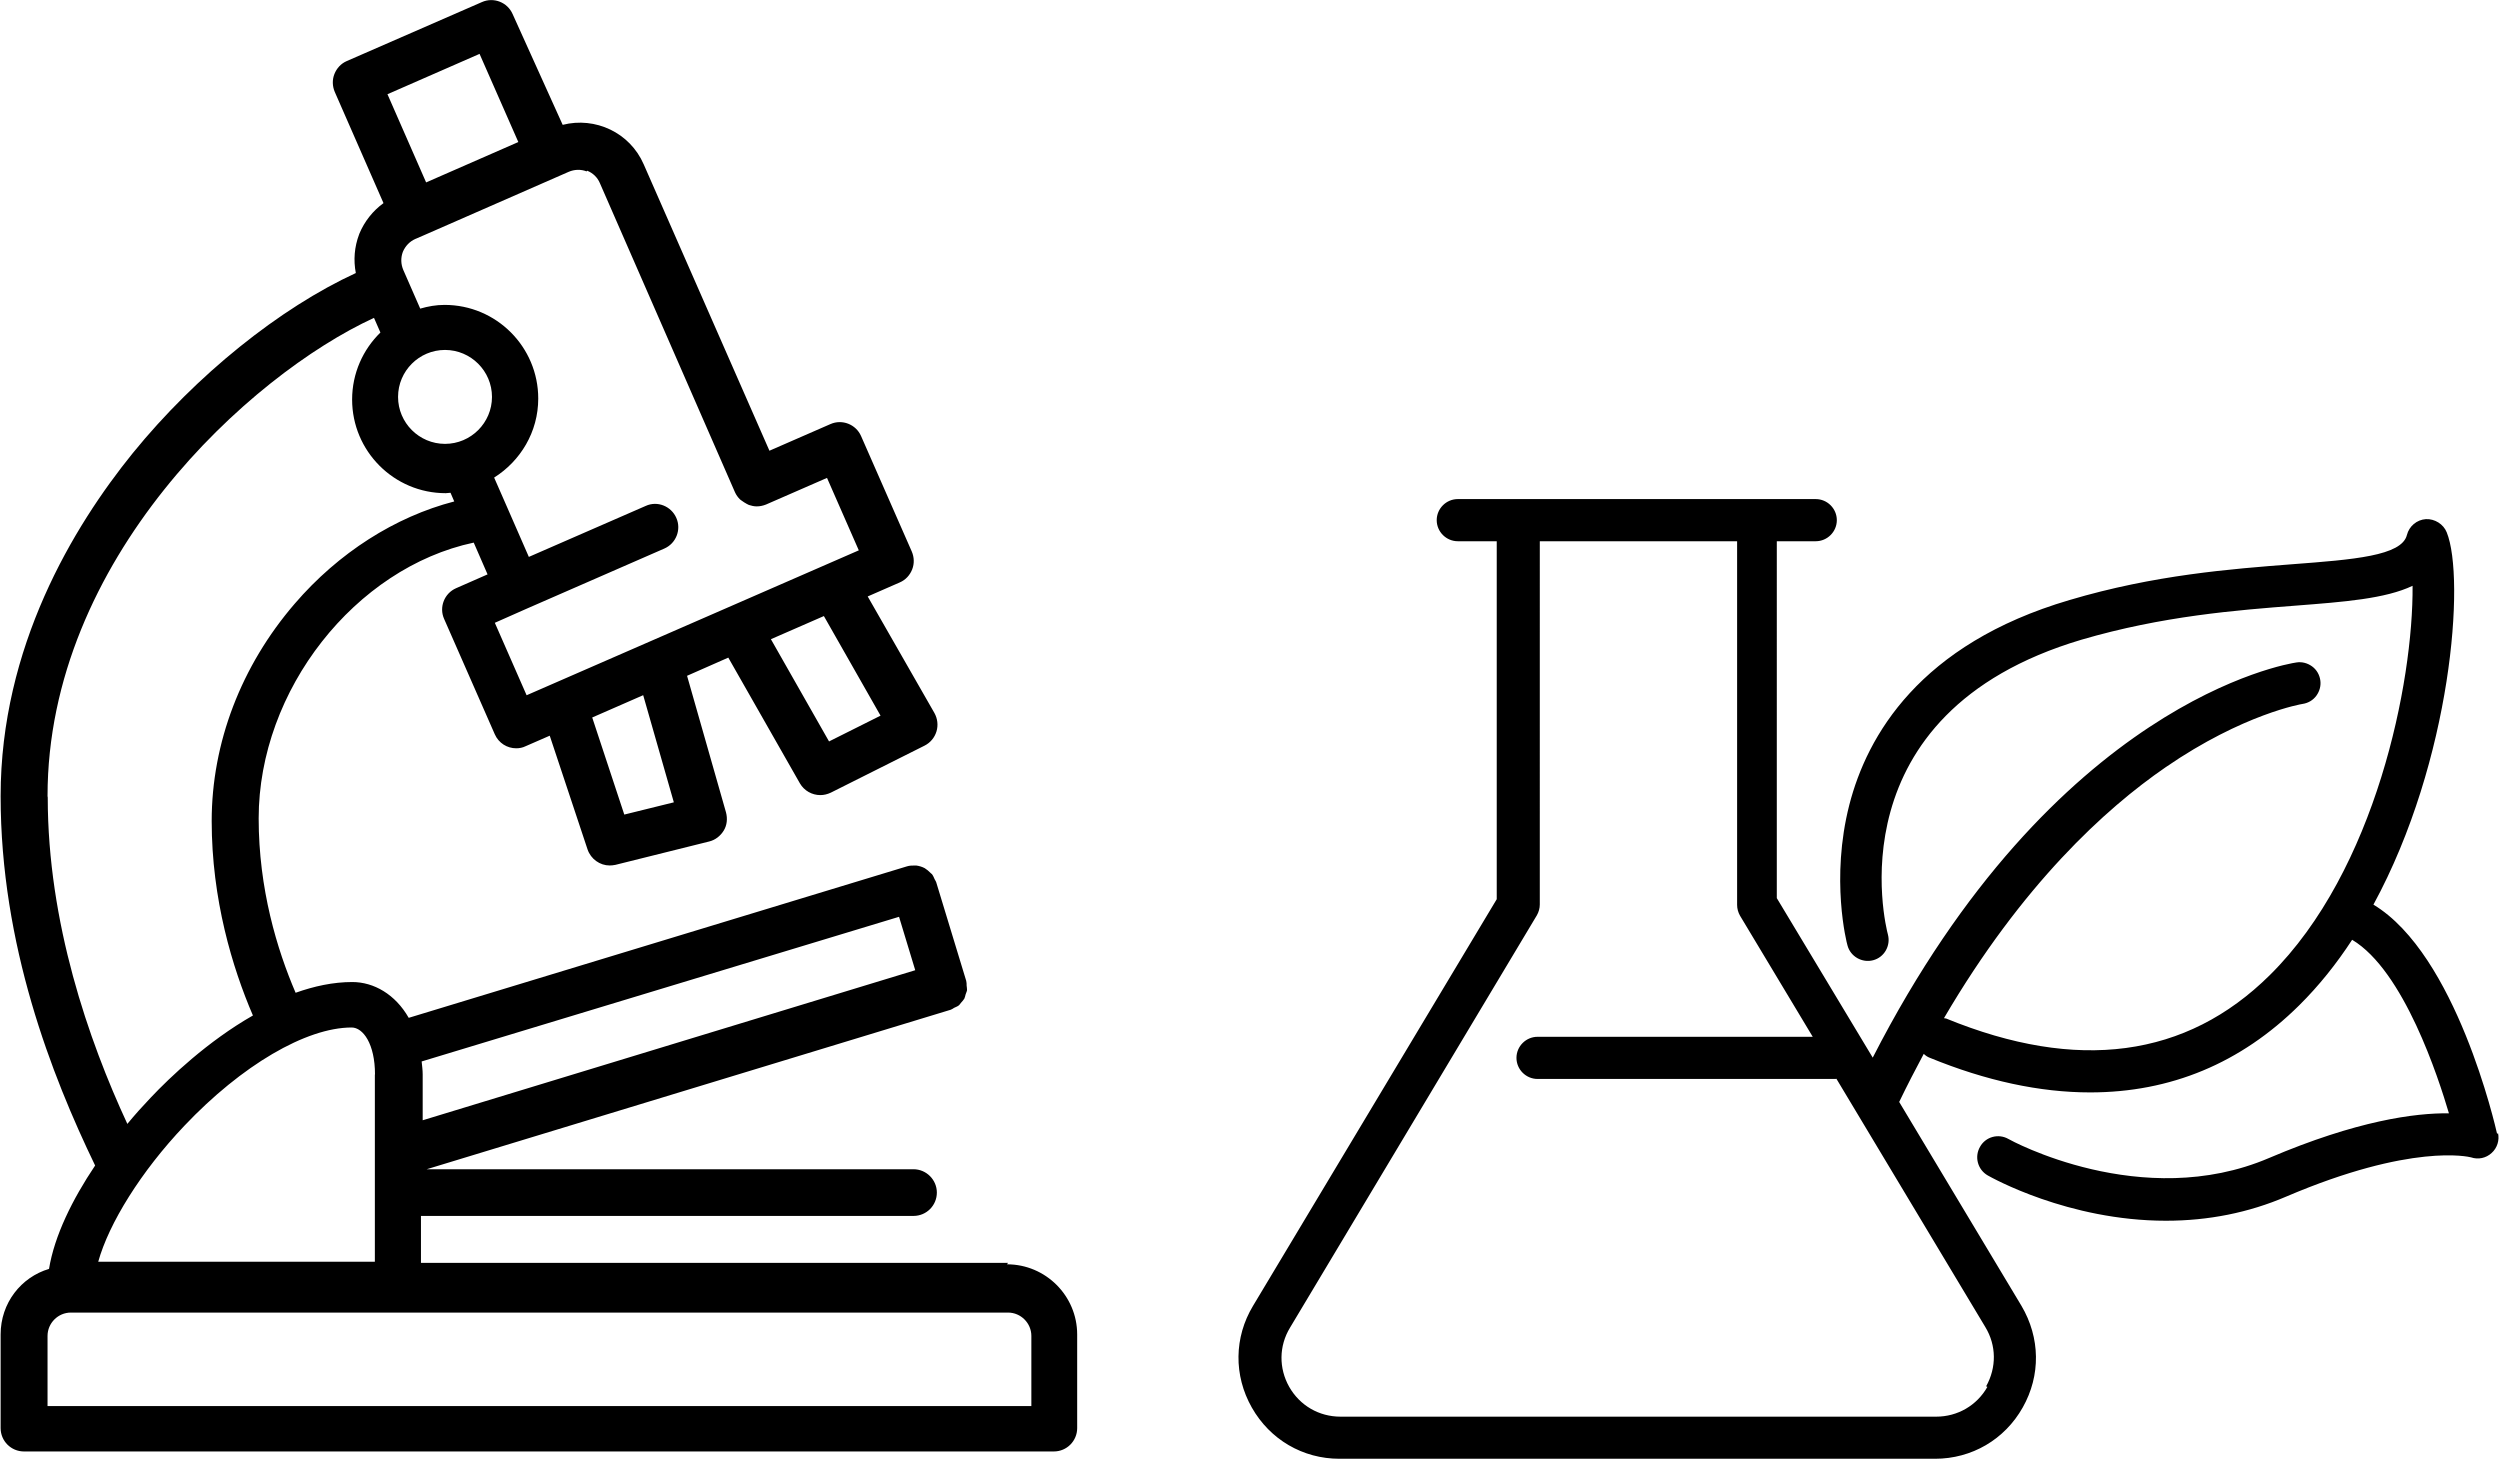 <svg xmlns="http://www.w3.org/2000/svg" viewBox="0 0 873 512"><path d="M872 396c-.577-2.6-14.3-62.7-43.2-80.1 27.4-50.4 32.1-114 25.6-130-1.15-2.88-4.18-4.76-7.28-4.62-3.17 .216-5.84 2.45-6.63 5.55-1.8 7.28-18.6 8.58-40 10.2-21.4 1.66-48.1 3.68-77.8 12.5-52.4 15.4-70.7 47.4-76.9 71.5-6.63 25.9-.937 48.2-.649 49.1 1.01 3.89 5.12 6.2 8.94 5.19 3.89-1.01 6.2-5.05 5.19-8.94-.865-3.17-19.3-77.2 67.6-103 28.3-8.29 54.1-10.3 74.9-11.9 16.7-1.3 31.2-2.38 40.7-6.92 .288 33.5-12.8 99.4-49.9 136-29.1 28.8-67.1 33.9-113 15.1-.216-.072-.505 0-.721-.144 27.3-46.6 56.3-73.1 77.4-87.6 27.2-18.7 47.7-22.1 47.8-22.1 1.95-.288 3.68-1.3 4.83-2.88s1.66-3.53 1.37-5.41c-.288-1.95-1.3-3.68-2.88-4.83-1.59-1.15-3.53-1.66-5.41-1.37-3.53 .505-84.5 13.9-148 138l-33.5-55.7V189h13.6c4.04 0 7.36-3.32 7.36-7.36s-3.32-7.36-7.36-7.36h-125c-4.04 0-7.36 3.32-7.36 7.36s3.32 7.36 7.36 7.36h13.6v125l-85.1 142c-6.63 11-6.78 24.3-.433 35.5 6.35 11.2 17.8 17.9 30.6 17.9h208c12.8 0 24.3-6.71 30.6-17.9 6.35-11.2 6.13-24.4-.433-35.5l-42.7-71.2c2.81-5.84 5.7-11.4 8.58-16.8 .577 .577 1.3 1.08 2.09 1.37 19.7 8.08 38.5 12.1 56 12.1 28.1 0 52.6-10.2 73-30.4 6.92-6.85 13.1-14.6 18.5-22.9 18.1 10.8 30.2 48.4 33.8 60.6-11.8-.144-32.1 2.52-62.8 15.6-44.4 19-90.6-6.35-91-6.63-3.53-2.02-8-.793-9.95 2.74-2.02 3.53-.793 8 2.74 10 1.15 .649 28 15.8 62.2 15.8 14.8 0 28.9-2.81 42-8.44 43.8-18.7 63.7-13.9 64.5-13.7 2.52 .865 5.26 .288 7.21-1.51 1.95-1.73 2.81-4.47 2.24-6.99zm-178 88.3c-3.68 6.49-10.4 10.4-17.9 10.4h-208c-7.5 0-14.2-3.89-17.9-10.4-3.68-6.49-3.61-14.3 .288-20.7l86.2-144c.649-1.15 1.01-2.45 1.01-3.75V189h68.9v127c0 1.3 .361 2.6 1.01 3.75l25.4 42.3h-96.1c-4.04 0-7.36 3.32-7.36 7.36s3.32 7.36 7.36 7.36h104s.216 0 .361-.072l52 86.7c3.89 6.42 3.97 14.1 .288 20.7zM352 441H147v-16.4h172c4.54 0 8.15-3.68 8.15-8.15s-3.68-8.15-8.15-8.15H149l183-55.7h0c.433-.144 .793-.433 1.15-.649 .577-.288 1.23-.505 1.66-.865 .361-.288 .505-.649 .793-.937 .433-.505 .865-.937 1.15-1.44 .216-.433 .288-.937 .433-1.44 .144-.505 .433-1.01 .505-1.51 0-.505-.072-1.08-.144-1.59 0-.577 0-1.08-.144-1.66l-10.5-34.5s0 0 0 0c0 0 0 0 0 0-.144-.361-.361-.649-.505-.937-.288-.649-.577-1.37-1.01-1.87-.144-.144-.361-.216-.505-.433-.577-.577-1.23-1.15-1.95-1.59 0 0 0 0 0 0-.937-.505-1.95-.793-2.96-.937-.144 0-.288 0-.505 0-.937 0-1.8 0-2.74 .288 0 0 0 0 0 0 0 0 0 0 0 0l-174 52.9c-4.69-8.22-12.2-12.5-19.7-12.5-6.71 0-13.3 1.44-19.8 3.75-6.49-15.1-12.9-36.3-12.9-60.9 0-44.9 33.8-87.5 75.1-96.3l4.83 11.1-11 4.83c-4.11 1.8-5.99 6.63-4.18 10.7l17.7 40.3c1.37 3.1 4.33 4.9 7.5 4.9 1.08 0 2.24-.216 3.25-.721l8.44-3.68 13.2 39.7c1.15 3.39 4.33 5.62 7.72 5.62 .649 0 1.3-.072 2.02-.216l32.7-8.15c2.16-.505 3.97-1.95 5.12-3.82s1.37-4.18 .793-6.35l-13.6-47.7 14.4-6.35 25 43.9c1.51 2.6 4.25 4.11 7.14 4.11 1.23 0 2.45-.288 3.68-.865l32.7-16.4c2.02-1.01 3.53-2.81 4.18-4.98 .649-2.16 .361-4.47-.721-6.42l-23.3-40.7 11.2-4.9c2.02-.865 3.53-2.52 4.33-4.54 .793-2.02 .721-4.25-.144-6.27l-17.7-40.3c-1.8-4.11-6.63-5.99-10.7-4.18l-21.3 9.3-43.9-100c-4.83-11.1-16.9-16.7-28.3-13.8L179 4.9c-1.8-4.11-6.63-5.99-10.7-4.18l-47.2 20.6c-2.02 .865-3.53 2.52-4.33 4.54-.793 2.02-.721 4.25 .144 6.27l17 38.8c-3.68 2.67-6.63 6.35-8.44 10.7 0 0 0 .144-.072 .216-1.66 4.4-2.02 9.01-1.15 13.5-26.5 12.2-55.7 35.6-77.9 62.9C25.5 184 .218 226 .218 278s17.8 97.5 33 129c-7.93 11.8-14.2 24.5-16.1 36.1C7.36 446 .218 455 .218 466v32.7c0 4.54 3.68 8.15 8.15 8.15H368c4.54 0 8.15-3.68 8.15-8.15v-32.7c0-13.5-11-24.5-24.5-24.5zm-38.1-121l5.7 18.8-172 52.4v-16c0-1.59-.216-3.03-.361-4.54l167-50.6zm-183 55.2v65.4H34.3c3.68-13.3 14.9-31.5 30.1-47.5 20-21.1 42.5-34.3 58.4-34.3 3.97 0 8.15 5.7 8.15 16.4zm24.5-253c9.01 0 16.4 7.36 16.4 16.4s-7.36 16.4-16.4 16.4-16.4-7.36-16.4-16.4 7.36-16.4 16.4-16.4zm79.8 158l-17.2 4.25-11.2-33.9 17.8-7.79 10.7 37.4zm72.3-30.3l-18 9.01-20.3-35.7 18.5-8.08 19.8 34.8zM205 59.6c2.02 .793 3.61 2.31 4.47 4.33l47.2 108c.433 .937 1.01 1.73 1.66 2.38 .216 .216 .433 .361 .649 .505 .577 .433 1.15 .793 1.8 1.15 .216 .144 .433 .216 .721 .361 .865 .288 1.8 .505 2.74 .505 0 0 0 0 0 0 1.08 0 2.16-.216 3.25-.649h0s0 0 0 0l21.3-9.3 11.1 25.3-116 50.6-11.1-25.3 10.9-4.83 48.3-21.1c4.11-1.8 5.99-6.63 4.18-10.7-1.8-4.11-6.63-6.06-10.7-4.18l-40.8 17.8-7.43-17-4.69-10.7c9.16-5.77 15.4-15.9 15.4-27.6 0-18-14.6-32.7-32.7-32.7-2.96 0-5.77 .505-8.51 1.3l-5.91-13.5c-.865-2.02-.937-4.25-.144-6.35 .865-2.02 2.38-3.61 4.33-4.47l2.67-1.15s0 0 0 0c0 0 0 0 0 0l50.9-22.3c2.02-.865 4.25-.937 6.27-.144zm-37.5-40.7l13.5 30.7-32.2 14.1-13.5-30.8 32.2-14.1zM16.6 278c0-82.6 70.5-147 114-167l2.24 5.12c-6.06 5.91-9.88 14.2-9.88 23.4 0 18 14.6 32.7 32.7 32.7 .577 0 1.08-.144 1.66-.144l1.3 3.03c-20.6 5.34-40.4 17.9-55.7 35.7-18.7 21.7-29 48.6-29 75.9s7.21 51.2 14.4 67.9c-15.8 9.01-29 21.6-35.7 28.7-2.74 2.88-5.48 5.91-8.15 9.16-13.6-29.3-27.8-70.4-27.8-114zm343 213H16.6v-24.5c0-4.47 3.68-8.15 8.15-8.15H352c4.47 0 8.15 3.68 8.15 8.15v24.5z"/></svg>